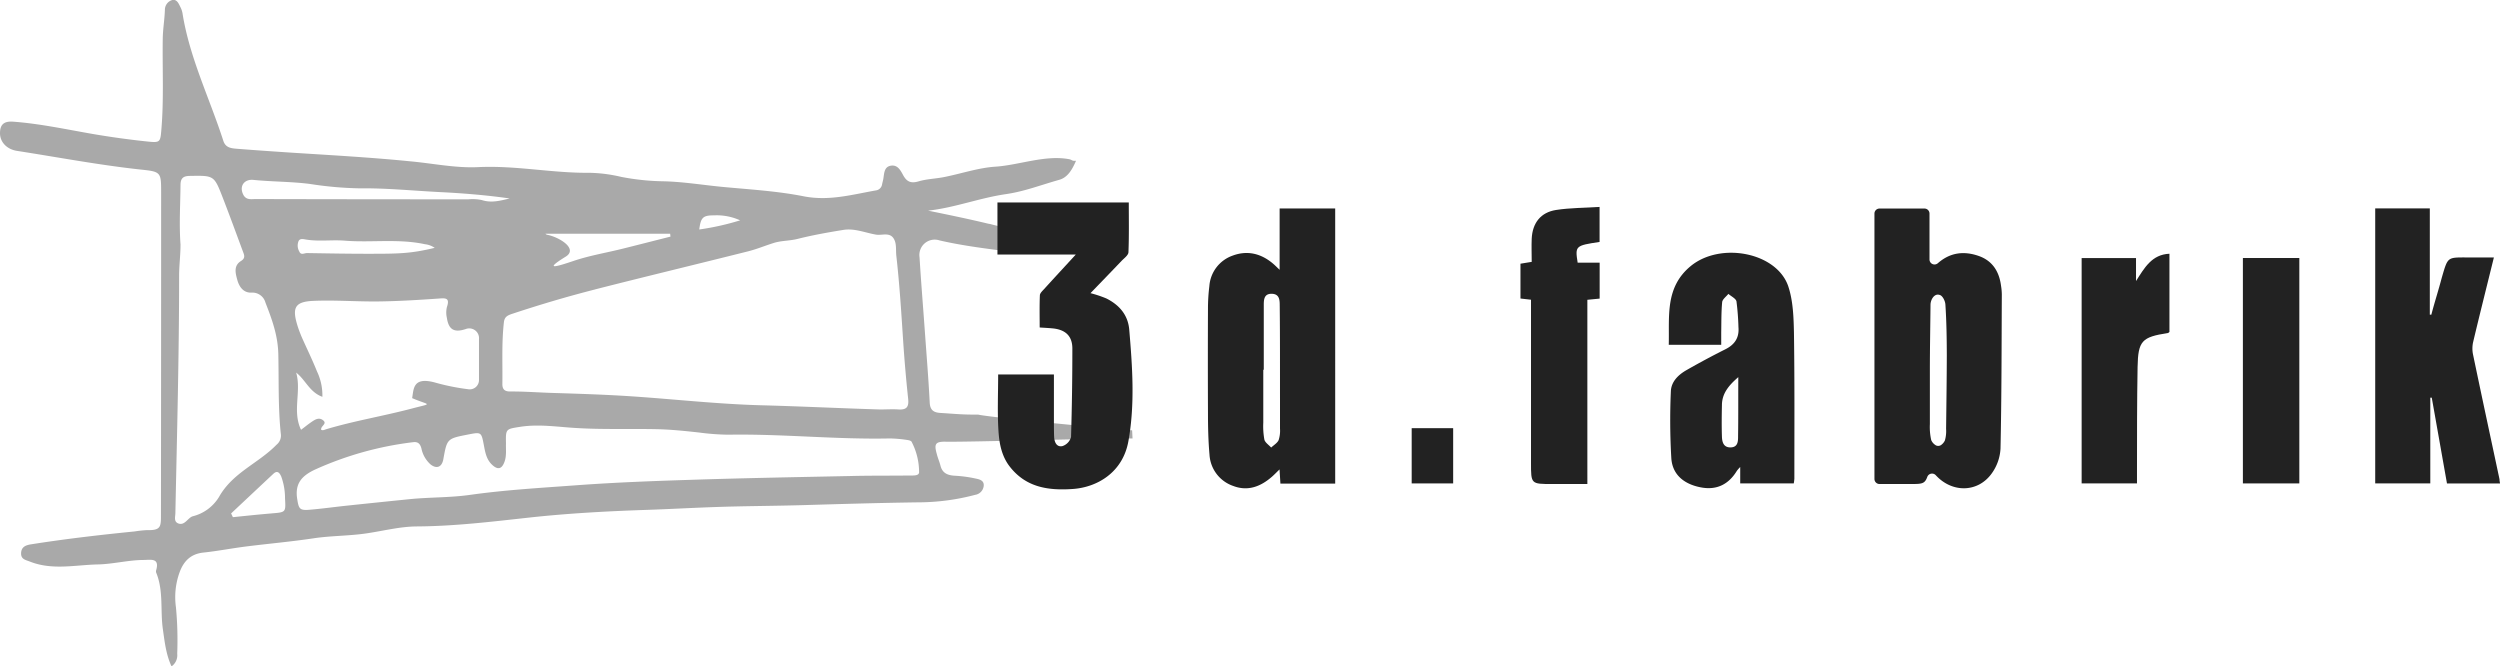 <?xml version="1.0" encoding="UTF-8"?> <svg xmlns="http://www.w3.org/2000/svg" viewBox="0 0 667.13 177.82"> <defs> <style>.cls-1{fill:#a9a9a9;}.cls-2{fill:#222;}</style> </defs> <g id="Layer_2" data-name="Layer 2"> <g id="Layer_1-2" data-name="Layer 1"> <path class="cls-1" d="M252.42,117.87c5.59.13,44.21-1,49.8-.86l-.11-2.18c-2.65-.07-38.56-3.5-41.11-4.2-.57,0-1.13,0-1.7,0-2.78,0-5.57-.27-8.36-.44-1.7-.1-2.73-.68-2.84-2.72-.33-6.43-.86-12.86-1.32-19.3s-1-13-1.4-19.53a4.09,4.09,0,0,1,5.32-4.49c5.1,1.18,10.26,1.9,15.44,2.58a13,13,0,0,1,1.57.16c.53-.07,10.91,0,11.45-.1-.06-.84-1.29-2.28-1.25-2.75-.07,0-9.25-3.25-9.32-3.27-1.47-.3-2.95-.58-4.37-1a4.5,4.5,0,0,1-.64-.11c-5.25-1.26-10.54-2.35-15.92-3.45,7.07-.77,13.72-3.38,20.74-4.4,4.9-.71,9-2.33,14.28-3.83,2.28-.65,3.46-2.78,4.46-5.08-1.17.1-1-.26-1.85-.42-6.36-1.2-13.5,1.62-19.74,2-4.56.32-9,1.85-13.57,2.76-2.26.46-4.63.5-6.83,1.15-2,.59-3.13.17-4.11-1.59-.71-1.3-1.49-2.91-3.35-2.58s-1.72,2.22-2,3.65c-.1.47-.23.93-.32,1.4a1.9,1.9,0,0,1-1.52,1.52c-6.41,1.12-12.63,2.93-19.4,1.59-7.09-1.4-14.38-1.82-21.59-2.5-5.24-.5-10.44-1.37-15.72-1.5a63.76,63.76,0,0,1-11.38-1.18,39.92,39.92,0,0,0-8.5-1.09c-9.92.1-19.69-2-29.67-1.51-6,.29-12.07-1-18.1-1.55C99,42,88.46,41.42,78,40.75c-5-.33-10-.67-15-1.07-1.43-.12-2.83-.33-3.4-2.09-3.65-11.34-9-22.13-10.89-34a6,6,0,0,0-.43-1.42C47.74,1.12,47.31-.24,46,0a2.72,2.72,0,0,0-2,2.69c-.09,2.55-.53,5.06-.57,7.63-.12,8.13.32,16.27-.38,24.4-.26,3.15-.34,3.4-3.55,3.06Q32,37,24.52,35.71c-7-1.22-13.95-2.72-21-3.24C1.08,32.29,0,33.21,0,35.55s1.79,4.28,4.52,4.71c11,1.71,22,3.8,33.14,5C43,45.81,43,46,43,51.45q0,42.85-.05,85.73c0,3.25.1,4.38-3.65,4.28a29.4,29.4,0,0,0-3.33.35c-9.29.93-18.56,2-27.78,3.46-1.32.22-2.5.67-2.56,2.33s1.21,1.81,2.32,2.25c6,2.39,12.12.9,18.19.77,4.06-.09,8.05-1.16,12.14-1.19,1.94,0,4.43-.67,3.36,2.86a1.16,1.16,0,0,0,.11.7c1.91,4.81,1,9.94,1.71,14.89.48,3.35.82,6.71,2.31,9.94a3.58,3.58,0,0,0,1.52-3.34,93.8,93.8,0,0,0-.34-12.43,19.49,19.49,0,0,1,.93-9.21c1.07-3,2.92-5,6.35-5.38,3.81-.4,7.58-1.14,11.37-1.62,6-.76,12-1.28,18-2.18,4.75-.72,9.55-.63,14.29-1.34,4.45-.66,8.91-1.82,13.37-1.84,10-.06,19.93-1.26,29.82-2.35,10.41-1.14,20.82-1.71,31.26-2.06,6.13-.2,12.26-.55,18.38-.76,7.9-.28,15.81-.29,23.71-.52,10.21-.3,20.44-.6,30.66-.74a59.55,59.55,0,0,0,15.13-2,2.7,2.7,0,0,0,2.29-2.43c.13-1.64-1.56-1.77-2.53-2a35.09,35.09,0,0,0-5.3-.68c-1.87-.12-3.2-.72-3.7-2.63-.27-1.08-.74-2.11-1-3.19C249.21,118.43,249.64,117.81,252.42,117.87Zm-61.91-60.4a15.15,15.15,0,0,1,7,1.33,70.2,70.2,0,0,1-10.91,2.44C187,58.05,187.58,57.46,190.51,57.47Zm-11.68,4.9.09.77c-4.21,1.06-8.41,2.14-12.62,3.19-4.41,1.11-8.92,1.84-13.22,3.29-4.56,1.54-8.19,2.62-2.11-1.14,3.37-2.09-1.73-5.22-5-5.84a1.09,1.09,0,0,1-.43-.27Zm-20,14.85c13.57-3.46,27.18-6.73,40.76-10.14,2.31-.58,4.53-1.5,6.8-2.22,2.1-.68,4.33-.56,6.49-1.12,4-1,8.09-1.73,12.18-2.39,3-.48,5.82.77,8.71,1.26,1.57.26,3.58-.69,4.68,1,.88,1.35.56,3.1.74,4.68.86,7.6,1.33,15.23,1.83,22.87q.51,7.62,1.32,15.23c.21,2-.24,3-2.48,2.88-1.67-.12-3.35,0-5,0-10.53-.32-21.06-.84-31.6-1.12-11.39-.3-22.74-1.57-34.12-2.35-7.18-.49-14.34-.72-21.52-.94-3.83-.11-7.65-.42-11.49-.39-1.35,0-2.09-.48-2.07-2,.08-5.5-.22-11,.41-16.5.16-1.43,1-1.81,2.1-2.19C143.93,81.34,151.36,79.13,158.87,77.22ZM67.57,48c5,.51,10.05.44,15.08,1.08a96.22,96.22,0,0,0,13.27,1.18c7.18-.09,14.31.64,21.46,1,6.24.31,12.45.81,18.63,1.7-2.45.58-4.84,1.27-7.42.43a12.09,12.09,0,0,0-3.57-.2q-28.39,0-56.79-.07c-1.31,0-2.77.4-3.51-1.63S65.3,47.8,67.57,48ZM116,66.14c-6.59,1.58-9.68,1.58-18.29,1.58-4.54,0-9.43-.08-15.8-.19-.71,0-1.61.67-2.06-.45a3.14,3.14,0,0,1-.16-2.78c.43-.75,1.27-.48,2-.37,3.49.57,7,0,10.52.31,7,.53,14.17-.59,21.18.93A5.62,5.62,0,0,1,116,66.14ZM51.44,137.77c-1.29.36-2.13,2.56-3.84,1.92-1.28-.48-.82-1.79-.8-2.74.43-21.13,1-42.25,1-63.39,0-2.77.38-5.56.37-8.35-.39-5.25-.05-10.5,0-15.75,0-1.85.63-2.49,2.5-2.52,6.41-.1,6.45-.17,8.73,5.7C61.25,57.4,63,62.2,64.78,67c.37,1,.83,1.84-.47,2.65-2,1.24-1.49,3.21-1,5s1.56,3.5,3.76,3.44a3.61,3.61,0,0,1,3.77,2.67c1.73,4.43,3.32,8.75,3.43,13.75.16,7.15-.08,14.35.69,21.49a3.11,3.11,0,0,1-1.16,2.67c-4.86,5-11.67,7.4-15.35,13.93A11.42,11.42,0,0,1,51.44,137.77Zm21-.76c-3.44.28-6.86.65-10.29,1l-.48-1c3.76-3.52,7.5-7.05,11.27-10.57,1.13-1.06,1.72-.17,2.12.75a16.89,16.89,0,0,1,1,5.82C76.27,136.73,76.3,136.7,72.44,137ZM84.58,99.09c-1.2-3-2.6-5.86-3.91-8.79-.36-.8-.89-2.16-1.16-3-1.62-5-1-6.74,3.88-7,5.88-.28,11.79.22,17.69.14,5.29-.07,10.57-.39,15.85-.76,1.89-.14,3.22-.31,2.32,2.29a6.24,6.24,0,0,0,0,2.85c.47,3.16,1.95,4,5,3a2.61,2.61,0,0,1,3.57,2.67c0,3.62,0,7.25,0,10.88a2.48,2.48,0,0,1-2.94,2.49,59.49,59.49,0,0,1-8.9-1.81c-5.88-1.56-5.56,1.83-6,4.19,4.78,2.06,5.69,1.25-.15,2.8-7.59,2-15.29,3.26-22.78,5.5-.44.14-.87.4-1.34.15-.22-1,1.69-1.56.54-2.51S84,112,83,112.69s-1.76,1.34-2.67,2c-2.4-5,.16-10.27-1.3-15.26,2.5,1.92,3.58,5.24,7,6.46A14.86,14.86,0,0,0,84.58,99.09Zm158.14,27.8c-5.28.07-10.55,0-15.82.14-14.05.29-28.09.54-42.13,1-10.21.32-20.42.7-30.6,1.44-9.61.71-19.23,1.25-28.81,2.6-5.25.74-10.66.6-16,1.13q-8.32.84-16.65,1.72c-3.41.36-6.81.84-10.22,1.12-2.59.22-2.78-.37-3.18-2.89-.65-4.12,1.21-6.17,4.75-7.84A88.94,88.94,0,0,1,110.25,118c1.35-.18,1.89.52,2.2,1.63a7.78,7.78,0,0,0,2.44,4.3c1.64,1.28,3,.72,3.4-1.3,1-5.58,1-5.58,6.58-6.67,3.56-.7,3.58-.7,4.25,2.84.36,1.9.68,3.79,2.17,5.2s2.59,1.27,3.33-.76c.6-1.62.34-3.31.4-4.81-.08-4-.06-3.92,3.7-4.52,5-.8,9.9,0,14.81.29,7.27.46,14.52.17,21.78.33,3.75.08,7.46.47,11.18.88a64.67,64.67,0,0,0,7.87.59c14.38-.25,28.71,1.31,43.09,1a34.62,34.62,0,0,1,4.53.39c.45.06,1.09.18,1.28.49a17.56,17.56,0,0,1,2,8C245.37,127.05,243.69,126.88,242.72,126.89Z"></path> <path class="cls-2" d="M528.13,68.34c-4-1.43-7.71-1-11,1.89l0,0a1.34,1.34,0,0,1-2.24-1V57a1.34,1.34,0,0,0-1.35-1.35h-12A1.35,1.35,0,0,0,500.2,57v70.81a1.35,1.35,0,0,0,1.36,1.35h8.16c3.15,0,3.88,0,4.58-1.89a1.35,1.35,0,0,1,2.26-.46l.18.19c4.37,4.58,11.14,4.42,14.77-.68a12.47,12.47,0,0,0,2.33-6.61c.3-13.72.28-27.45.35-41.18a15.46,15.46,0,0,0-.19-2.14C533.54,72.62,531.82,69.68,528.13,68.34Zm-8.81,46.11a9,9,0,0,1-.32,3.08,3,3,0,0,1-.85,1.09,1.36,1.36,0,0,1-1.8.06,2.9,2.9,0,0,1-1-1.24,15.92,15.92,0,0,1-.36-4.27c0-4.78,0-9.57,0-14.36,0-5.82.12-11.64.17-17.46,0-1.35,1-3.1,2.38-2.66.8.13,1.52,1.56,1.59,2.53.3,4.53.37,9.08.38,13.62C519.49,101.38,519.4,107.92,519.32,114.45Z"></path> <path class="cls-2" d="M341.47,72c-.79-.75-1.28-1.25-1.82-1.7-3.19-2.67-6.82-3.55-10.74-2.08a9.32,9.32,0,0,0-6.19,8.13,49.41,49.41,0,0,0-.37,6q-.06,13.89,0,27.79c0,3.74.08,7.49.41,11.21a9.37,9.37,0,0,0,6.31,8.32c3.92,1.51,7.36.17,10.38-2.48.61-.54,1.19-1.14,2-1.93.09,1.55.16,2.63.23,3.79h14.62V55.63H341.47Zm.1,34.23c0,2.72,0,5.43,0,8.14a8.13,8.13,0,0,1-.36,3.06c-.35.79-1.28,1.33-2,2-.62-.7-1.61-1.32-1.81-2.13a19.92,19.92,0,0,1-.29-4.52c0-4.7,0-9.41,0-14.12h.13c0-5.67,0-11.33,0-17,0-1.51-.05-3.33,2.17-3.26s2.07,2,2.09,3.42C341.59,90,341.56,98.13,341.57,106.27Z"></path> <path class="cls-2" d="M295.27,79.66A30.67,30.67,0,0,0,291,78.23c2.74-2.84,5.52-5.7,8.26-8.58.7-.73,1.84-1.53,1.87-2.34.18-4.43.09-8.88.09-13.29H266.17v13.9h20.91c-2.75,3-5.61,6.08-8.44,9.2-.46.5-1.13,1.11-1.15,1.69-.12,2.83-.05,5.67-.05,8.58,1.39.09,2.42.14,3.45.24,3.4.33,5.25,2,5.27,5.33q0,11.83-.35,23.67a3.53,3.53,0,0,1-2.29,2.41c-1.54.35-2.16-1.05-2.22-2.45-.08-1.83-.05-3.67-.06-5.5V99.93H266.36c0,5.16-.23,10.09.08,15,.21,3.38.82,6.8,3.07,9.65,4.37,5.56,10.38,6.36,16.83,5.9s13.28-4.41,14.77-12.73c1.79-9.92,1.07-19.85.23-29.79C301,84,298.66,81.38,295.27,79.66Z"></path> <path class="cls-2" d="M667,127.89c-2.36-11.08-4.75-22.16-7.06-33.26a7.82,7.82,0,0,1,.05-3.47c1.75-7.36,3.6-14.71,5.51-22.46h-6.82c-5.68,0-5.42-.28-7.09,5.42-.86,3.3-1.92,6.54-2.78,9.85a3.78,3.78,0,0,1-.41,0V55.62H633.83V129h14.7V106.12l.39,0c1.36,7.66,2.72,15.32,4.06,22.89h14.16C667.05,128.5,667,128.19,667,127.89Z"></path> <path class="cls-2" d="M477.23,76.49c-3-9.12-18.09-12.06-26.08-5.47-6.89,5.69-5.64,13.4-5.84,21h14c0-1.22,0-2.24,0-3.26.05-2.71,0-5.43.25-8.12.08-.79,1.08-1.48,1.66-2.22.75.67,2,1.24,2.16,2a68.34,68.34,0,0,1,.53,6.88c.24,2.83-1,4.66-3.5,5.91-3.49,1.75-6.94,3.6-10.32,5.53-2.23,1.27-4.15,3.1-4.22,5.76a174.57,174.57,0,0,0,.13,17.87c.35,4.53,3.66,6.92,8,7.71,4.16.76,7.32-.86,9.5-4.46a10.41,10.41,0,0,1,.88-1V129h14.29a11.57,11.57,0,0,0,.16-1.25c0-13,.08-26-.11-39C478.63,84.64,478.49,80.33,477.23,76.49Zm-13.42,39.9c0,1.3,0,2.93-1.94,3s-2.33-1.42-2.37-2.91c-.09-2.77-.06-5.55,0-8.33,0-3.11,1.78-5.28,4.37-7.51C463.84,106.23,463.89,111.31,463.81,116.39Z"></path> <path class="cls-2" d="M408.74,63.69c-.09,2,0,4.1,0,6.19l-3,.49v9.29l2.81.32v43.57c0,5.61,0,5.61,5.61,5.61h9.43V80l3.28-.32V70.09H421c-.7-4.48-.62-4.55,5.85-5.53V55.22c-4,.26-7.85.23-11.6.81C411.13,56.67,408.94,59.5,408.74,63.69Z"></path> <path class="cls-2" d="M570,75V68.86H555.49V129h14.77c0-1.16,0-2.11,0-3.06,0-9.33,0-18.67.16-28,.13-7,1.15-8,8.05-9.06.14,0,.26-.16.45-.3V67.71C574.22,67.91,572.25,71.47,570,75Z"></path> <path class="cls-2" d="M598.52,129h15.06V68.85H598.52Z"></path> <path class="cls-2" d="M376.71,129h11.07V114.26H376.71Z"></path> </g> </g> </svg> 